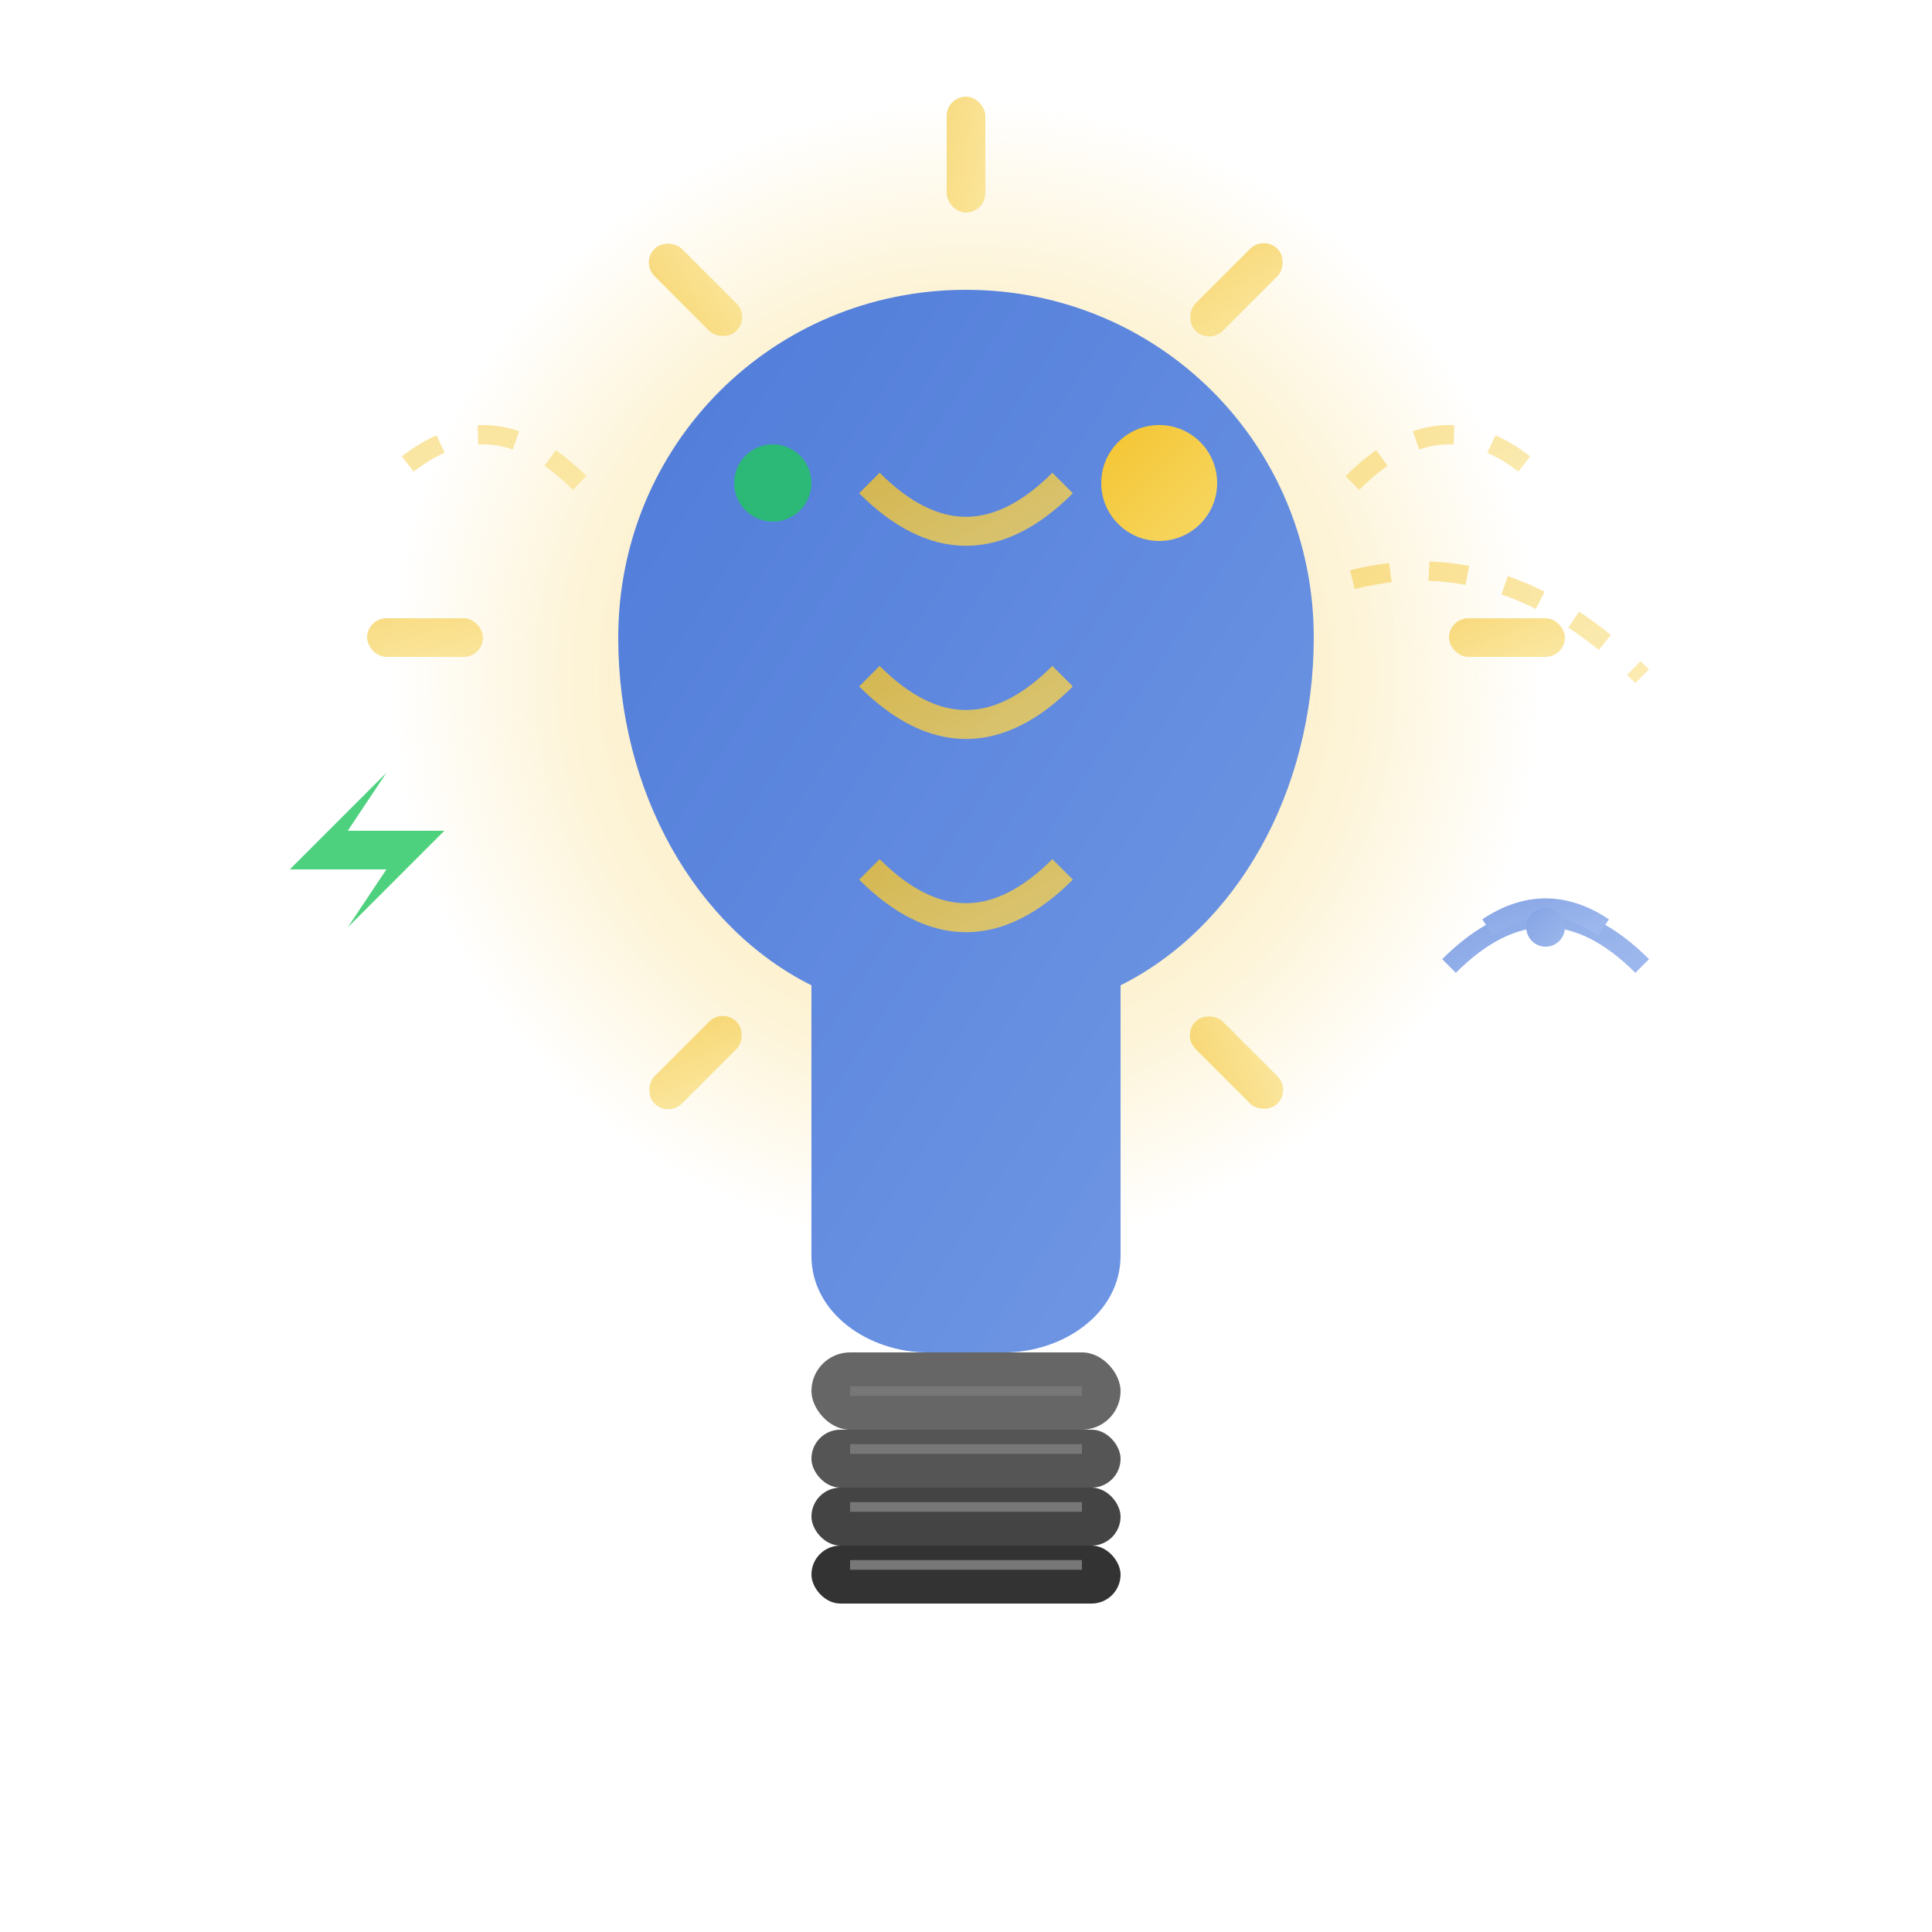 <svg xmlns="http://www.w3.org/2000/svg" viewBox="0 0 100 100" width="100" height="100">
  <defs>
    <linearGradient id="bulbGradient" x1="0%" y1="0%" x2="100%" y2="100%">
      <stop offset="0%" style="stop-color:#4F7BD9;stop-opacity:1" />
      <stop offset="100%" style="stop-color:#739AE5;stop-opacity:1" />
    </linearGradient>
    <linearGradient id="lightGradient" x1="0%" y1="0%" x2="100%" y2="100%">
      <stop offset="0%" style="stop-color:#F4C430;stop-opacity:1" />
      <stop offset="100%" style="stop-color:#F7D865;stop-opacity:1" />
    </linearGradient>
    <radialGradient id="glowGradient" cx="50%" cy="50%" r="50%">
      <stop offset="0%" style="stop-color:#F4C430;stop-opacity:0.8" />
      <stop offset="70%" style="stop-color:#F4C430;stop-opacity:0.3" />
      <stop offset="100%" style="stop-color:#F4C430;stop-opacity:0" />
    </radialGradient>
    <filter id="glow" x="-50%" y="-50%" width="200%" height="200%">
      <feGaussianBlur stdDeviation="3" result="coloredBlur"/>
      <feMerge> 
        <feMergeNode in="coloredBlur"/>
        <feMergeNode in="SourceGraphic"/> 
      </feMerge>
    </filter>
  </defs>
  
  <!-- Glow effect -->
  <circle cx="50" cy="35" r="30" fill="url(#glowGradient)" opacity="0.6"/>
  
  <!-- Smart bulb shape -->
  <path d="M50 15 
           C60 15 68 23 68 33
           C68 41 64 48 58 51
           L58 65
           C58 68 55 70 52 70
           L48 70
           C45 70 42 68 42 65
           L42 51
           C36 48 32 41 32 33
           C32 23 40 15 50 15 Z" 
           fill="url(#bulbGradient)" 
           filter="url(#glow)"/>
  
  <!-- Light filament pattern -->
  <g fill="url(#lightGradient)" opacity="0.8">
    <path d="M45 25 Q50 30 55 25" stroke="url(#lightGradient)" stroke-width="1.5" fill="none"/>
    <path d="M45 35 Q50 40 55 35" stroke="url(#lightGradient)" stroke-width="1.5" fill="none"/>
    <path d="M45 45 Q50 50 55 45" stroke="url(#lightGradient)" stroke-width="1.5" fill="none"/>
  </g>
  
  <!-- Smart indicator lights -->
  <g>
    <circle cx="60" cy="25" r="3" fill="url(#lightGradient)">
      <animate attributeName="opacity" values="0.3;1;0.3" dur="2s" repeatCount="indefinite"/>
    </circle>
    <circle cx="40" cy="25" r="2" fill="#22C55E" opacity="0.8">
      <animate attributeName="opacity" values="0.5;1;0.5" dur="1.5s" repeatCount="indefinite"/>
    </circle>
  </g>
  
  <!-- Light rays -->
  <g fill="url(#lightGradient)" opacity="0.6">
    <!-- Top rays -->
    <rect x="49" y="5" width="2" height="6" rx="1"/>
    <rect x="63" y="12" width="2" height="6" rx="1" transform="rotate(45 64 15)"/>
    <rect x="35" y="12" width="2" height="6" rx="1" transform="rotate(-45 36 15)"/>
    <rect x="75" y="32" width="6" height="2" rx="1"/>
    <rect x="19" y="32" width="6" height="2" rx="1"/>
    <rect x="63" y="52" width="2" height="6" rx="1" transform="rotate(-45 64 55)"/>
    <rect x="35" y="52" width="2" height="6" rx="1" transform="rotate(45 36 55)"/>
  </g>
  
  <!-- Bulb base/screw -->
  <g>
    <rect x="42" y="70" width="16" height="4" fill="#666" rx="2"/>
    <rect x="42" y="74" width="16" height="3" fill="#555" rx="1.5"/>
    <rect x="42" y="77" width="16" height="3" fill="#444" rx="1.5"/>
    <rect x="42" y="80" width="16" height="3" fill="#333" rx="1.5"/>
    
    <!-- Screw threads -->
    <g stroke="#777" stroke-width="0.5" fill="none">
      <line x1="44" y1="72" x2="56" y2="72"/>
      <line x1="44" y1="75" x2="56" y2="75"/>
      <line x1="44" y1="78" x2="56" y2="78"/>
      <line x1="44" y1="81" x2="56" y2="81"/>
    </g>
  </g>
  
  <!-- Connection signals -->
  <g stroke="url(#lightGradient)" stroke-width="1" fill="none" opacity="0.5">
    <path d="M70 25 Q75 20 80 25" stroke-dasharray="2,2">
      <animate attributeName="stroke-dashoffset" values="0;4" dur="2s" repeatCount="indefinite"/>
    </path>
    <path d="M70 30 Q78 28 85 35" stroke-dasharray="2,2">
      <animate attributeName="stroke-dashoffset" values="0;4" dur="2.5s" repeatCount="indefinite"/>
    </path>
    <path d="M30 25 Q25 20 20 25" stroke-dasharray="2,2">
      <animate attributeName="stroke-dashoffset" values="0;4" dur="1.8s" repeatCount="indefinite"/>
    </path>
  </g>
  
  <!-- WiFi symbol -->
  <g transform="translate(75, 40)" fill="url(#bulbGradient)" opacity="0.7">
    <path d="M0 10 Q5 5 10 10" stroke="url(#bulbGradient)" stroke-width="1" fill="none"/>
    <path d="M2 8 Q5 6 8 8" stroke="url(#bulbGradient)" stroke-width="1" fill="none"/>
    <circle cx="5" cy="8" r="1"/>
  </g>
  
  <!-- Energy efficiency symbol -->
  <g transform="translate(15, 40)">
    <path d="M0 5 L5 0 L3 3 L8 3 L3 8 L5 5 Z" fill="rgba(34, 197, 94, 0.8)"/>
  </g>
</svg>
